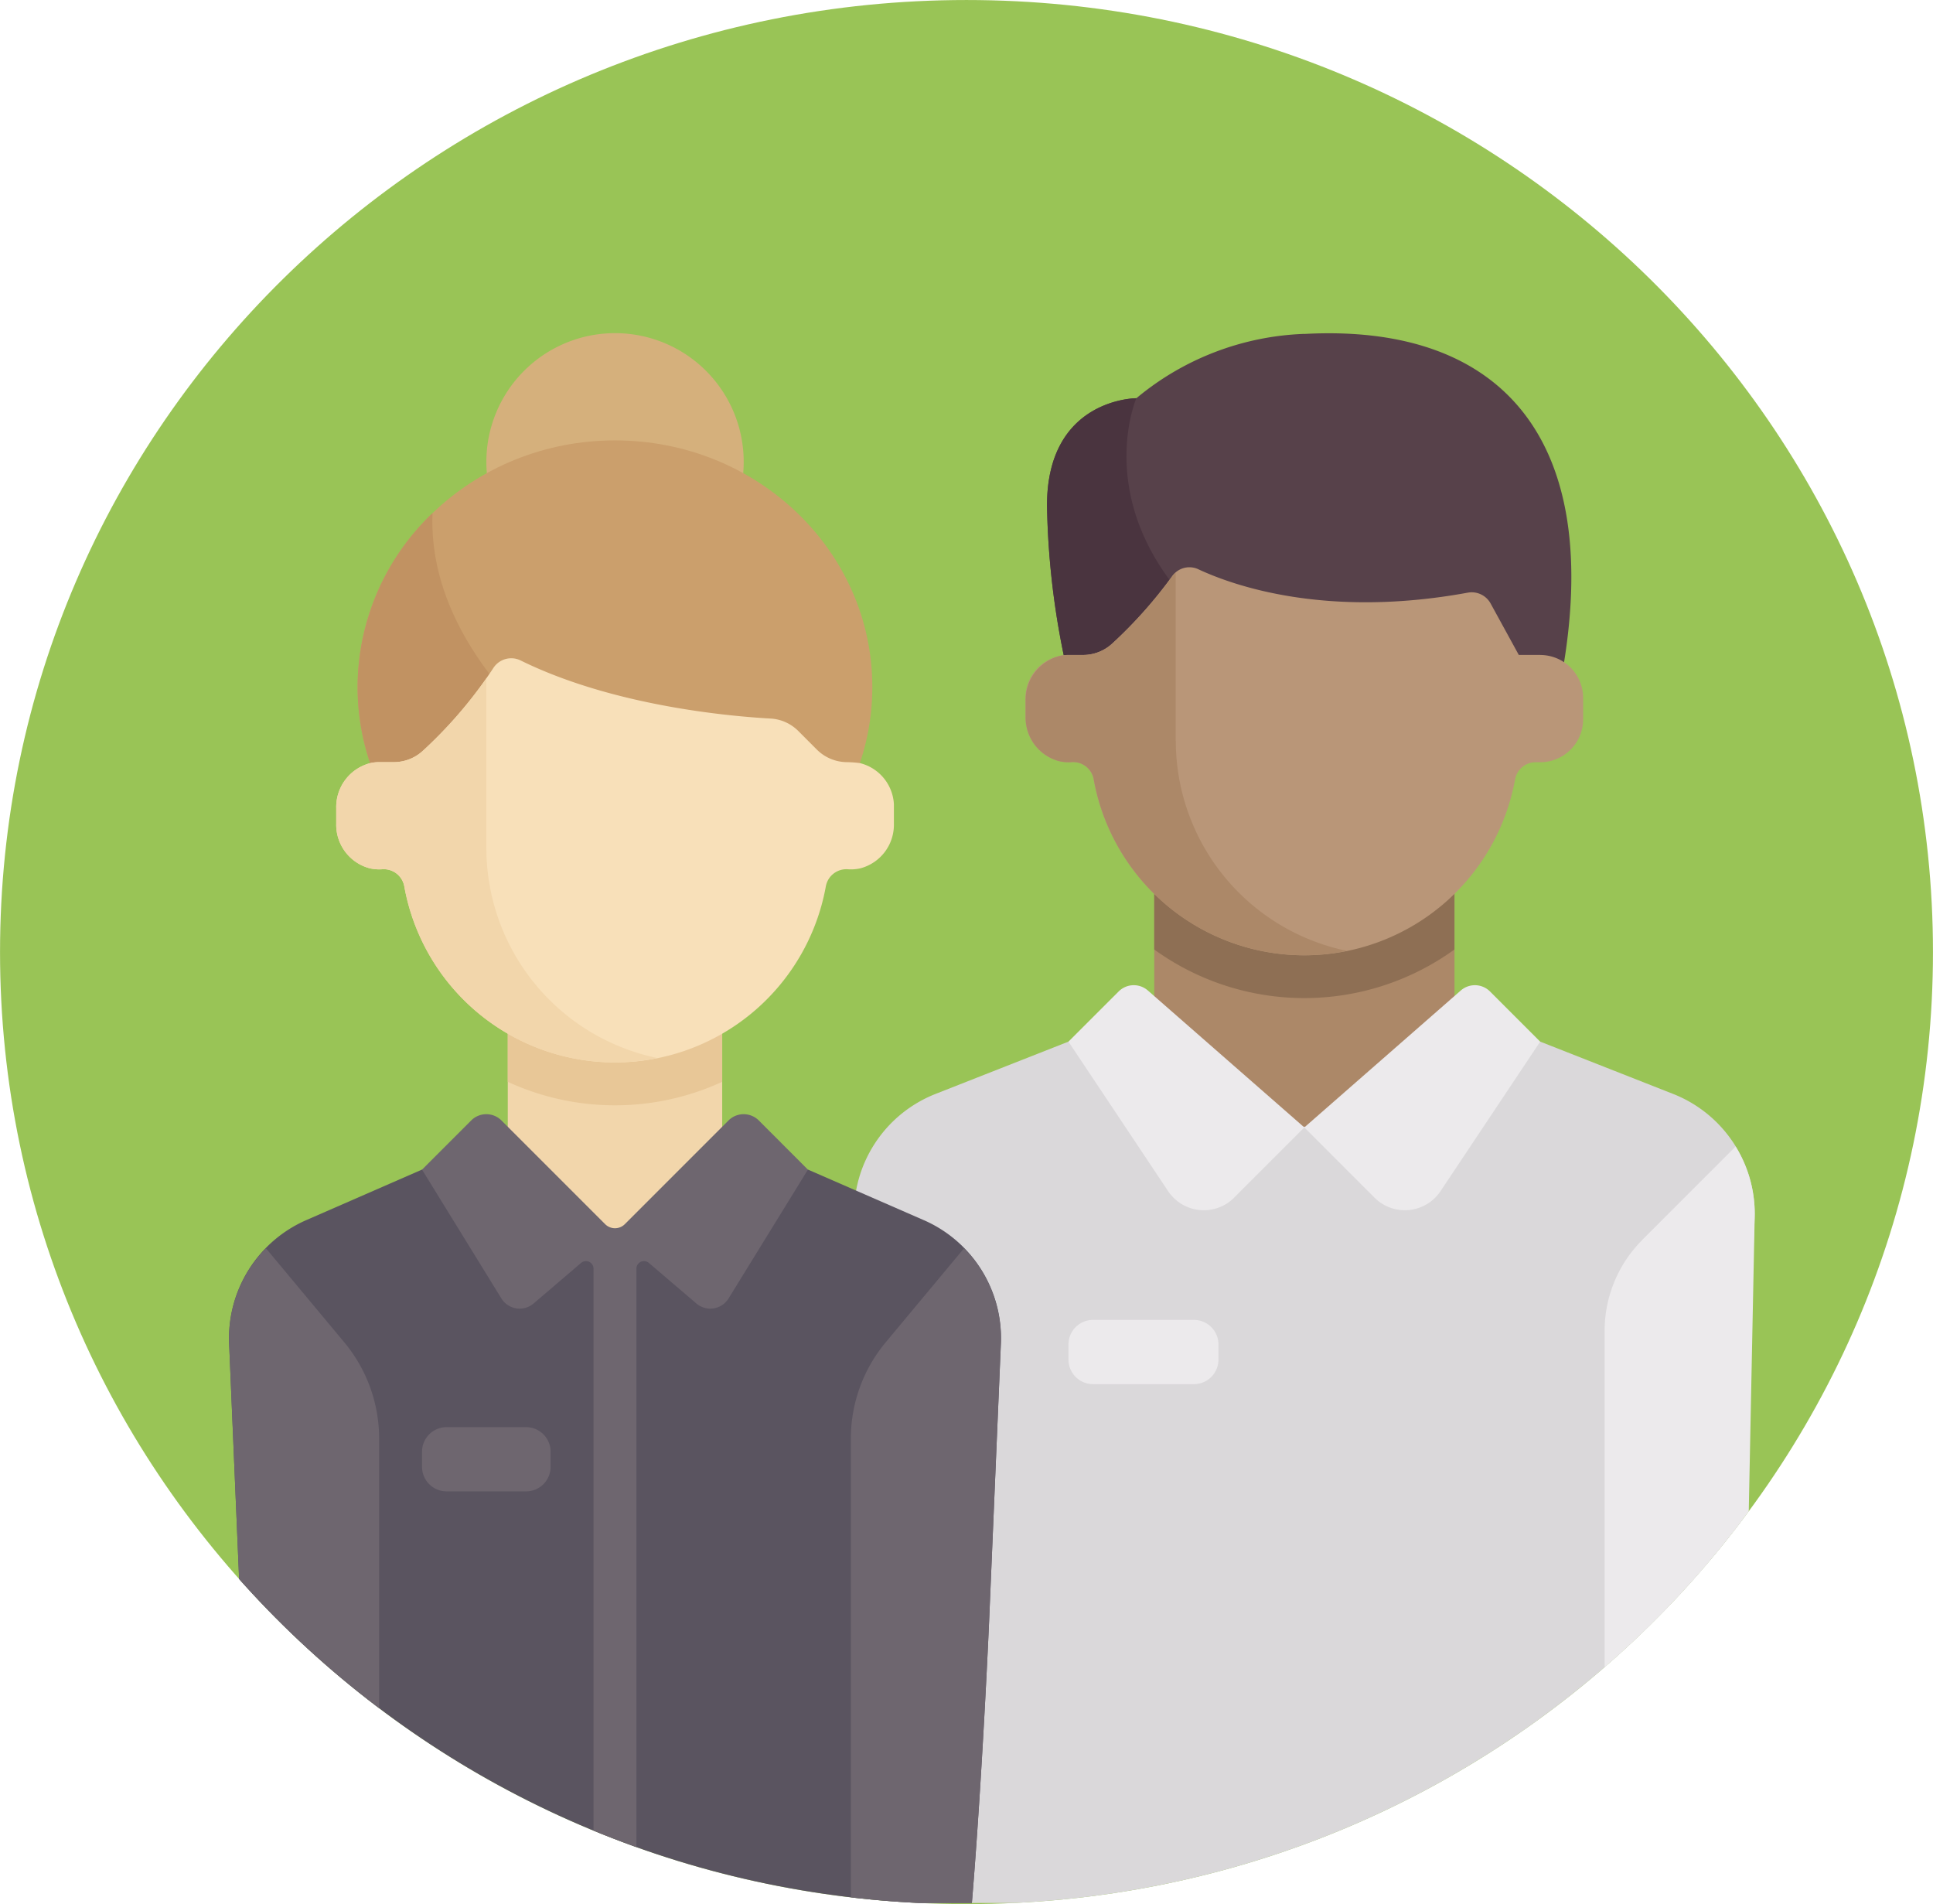 <svg id="Group_2541" data-name="Group 2541" xmlns="http://www.w3.org/2000/svg" xmlns:xlink="http://www.w3.org/1999/xlink" width="118.004" height="116.217" viewBox="0 0 118.004 116.217">
  <defs>
    <clipPath id="clip-path">
      <path id="Path_4866" data-name="Path 4866" d="M76.75,3102.06c0,31.13,24.857,56.543,56.088,58.036h5.827c29.333-1.4,53.039-23.9,55.816-52.421v-11.232c-2.866-29.458-28.067-52.494-58.729-52.494-32.585,0-59,26.017-59,58.111" transform="translate(-76.75 -3043.949)" fill="none"/>
    </clipPath>
  </defs>
  <g id="Group_2538" data-name="Group 2538" transform="translate(0.001 0.001)">
    <path id="Path_4844" data-name="Path 4844" d="M135.752,3043.95c32.585,0,59,26.015,59,58.109s-26.417,58.107-59,58.107-59-26.015-59-58.107,26.416-58.109,59-58.109" transform="translate(-76.751 -3043.95)" fill="#99c456"/>
  </g>
  <g id="Group_2540" data-name="Group 2540" transform="translate(0 0)">
    <g id="Group_2539" data-name="Group 2539" clip-path="url(#clip-path)">
      <path id="Path_4845" data-name="Path 4845" d="M169.59,3099.377l-8.113-3.192h-28.8l-8.114,3.192a7.855,7.855,0,0,0-4.972,7.624l.985,24.594c.057,1.4,1.211,26.9,2.616,26.9h47.771c1.4,0,2.561-25.5,2.616-26.9l.986-24.594a7.858,7.858,0,0,0-4.973-7.624" transform="translate(-67.451 -3032.609)" fill="#dad8da"/>
      <rect id="Rectangle_1049" data-name="Rectangle 1049" width="18.328" height="15.709" transform="translate(70.464 53.062)" fill="#ac8868"/>
      <path id="Path_4846" data-name="Path 4846" d="M134.644,3092.436a15.638,15.638,0,0,0,18.327,0v-4.889H134.644Z" transform="translate(-64.182 -3034.484)" fill="#8e6f54"/>
      <path id="Path_4847" data-name="Path 4847" d="M144.975,3060.7a16.937,16.937,0,0,0-10.254,3.928s-5.455,0-5.455,6.545a48.939,48.939,0,0,0,1.308,10.432h30.109c2.619-14.4-3.6-21.558-15.709-20.9" transform="translate(-65.349 -3040.322)" fill="#57414a"/>
      <path id="Path_4848" data-name="Path 4848" d="M137.121,3075.492c-4.81-6.012-2.4-11.574-2.4-11.574s-5.455,0-5.455,6.544a48.925,48.925,0,0,0,1.308,10.433h6.547Z" transform="translate(-65.349 -3039.614)" fill="#4a343f"/>
      <path id="Path_4849" data-name="Path 4849" d="M159.609,3077.745H158.3l-1.725-3.148a1.317,1.317,0,0,0-1.4-.649c-8.622,1.576-14.289-.427-16.436-1.43a1.287,1.287,0,0,0-1.593.415,27.521,27.521,0,0,1-3.663,4.116,2.626,2.626,0,0,1-1.779.7h-.944a2.641,2.641,0,0,0-2.572,2.809v.949a2.75,2.75,0,0,0,2.022,2.718,2.567,2.567,0,0,0,.8.061,1.276,1.276,0,0,1,1.336,1.065,13.076,13.076,0,0,0,25.727,0,1.271,1.271,0,0,1,1.268-1.055h.269a2.619,2.619,0,0,0,2.618-2.619v-1.308a2.618,2.618,0,0,0-2.618-2.619" transform="translate(-65.583 -3037.773)" fill="#b99678"/>
      <path id="Path_4850" data-name="Path 4850" d="M137.354,3082.922v-10.25a1.234,1.234,0,0,0-.2.2,27.623,27.623,0,0,1-3.663,4.117,2.628,2.628,0,0,1-1.781.7h-.943a2.477,2.477,0,0,0-.439.046,2.767,2.767,0,0,0-2.132,2.762v.949a2.75,2.75,0,0,0,2.022,2.718,2.573,2.573,0,0,0,.8.062,1.275,1.275,0,0,1,1.336,1.063,13.047,13.047,0,0,0,15.458,10.461,13.1,13.1,0,0,1-10.45-12.825" transform="translate(-65.583 -3037.713)" fill="#ac8868"/>
      <path id="Path_4851" data-name="Path 4851" d="M144.741,3102.036l-9.55-8.356a1.306,1.306,0,0,0-1.787.06l-3.062,3.061,6.083,9.123a2.619,2.619,0,0,0,4.03.4Z" transform="translate(-65.116 -3033.224)" fill="#eceaec"/>
      <path id="Path_4852" data-name="Path 4852" d="M142.173,3102.036l9.55-8.356a1.308,1.308,0,0,1,1.788.06l3.061,3.061-6.082,9.123a2.62,2.62,0,0,1-4.031.4Z" transform="translate(-62.548 -3033.224)" fill="#eceaec"/>
      <path id="Path_4853" data-name="Path 4853" d="M159.532,3107.143l5.7-5.7a7.824,7.824,0,0,1,1.162,4.412l-.986,48.985a2.618,2.618,0,0,1-2.616,2.513h-5.557V3112.7a7.847,7.847,0,0,1,2.3-5.554" transform="translate(-59.278 -3031.467)" fill="#eceaec"/>
      <path id="Path_4854" data-name="Path 4854" d="M131.845,3114.062H138a1.5,1.5,0,0,0,1.5-1.5v-.921a1.5,1.5,0,0,0-1.5-1.5h-6.157a1.5,1.5,0,0,0-1.5,1.5v.921a1.5,1.5,0,0,0,1.5,1.5" transform="translate(-65.116 -3029.581)" fill="#eceaec"/>
      <path id="Path_4855" data-name="Path 4855" d="M130.651,3105.688l-7.064-3.083H100.011l-7.063,3.083a7.859,7.859,0,0,0-4.705,7.532l.721,16.987c.058,1.4,1.212,26.9,2.616,26.9h40.441c1.4,0,2.556-25.5,2.616-26.9l.721-16.987a7.856,7.856,0,0,0-4.705-7.532" transform="translate(-74.256 -3031.216)" fill="#5a5460"/>
      <rect id="Rectangle_1050" data-name="Rectangle 1050" width="13.09" height="13.09" transform="translate(30.998 62.227)" fill="#f2d6ab"/>
      <path id="Path_4856" data-name="Path 4856" d="M102.219,3098.878a15.642,15.642,0,0,0,13.09,0v-3.8h-13.09Z" transform="translate(-71.221 -3032.85)" fill="#e8c797"/>
      <path id="Path_4857" data-name="Path 4857" d="M109,3060.656a7.855,7.855,0,1,1-7.854,7.855,7.856,7.856,0,0,1,7.854-7.855" transform="translate(-71.455 -3040.322)" fill="#d5b07c"/>
      <path id="Path_4858" data-name="Path 4858" d="M110.4,3066.034c8.677,0,15.709,6.74,15.709,15.055s-7.032,15.054-15.709,15.054-15.71-6.74-15.71-15.054,7.034-15.055,15.71-15.055" transform="translate(-72.856 -3039.154)" fill="#cb9f6c"/>
      <path id="Path_4859" data-name="Path 4859" d="M105.162,3082.262c-5.236-5.236-6.018-9.75-5.9-12.584a14.7,14.7,0,0,0-4.577,10.62,14.478,14.478,0,0,0,2.25,7.753Z" transform="translate(-72.856 -3038.363)" fill="#c19262"/>
      <path id="Path_4860" data-name="Path 4860" d="M125.558,3083.353a7.021,7.021,0,0,0-.751-.054,2.622,2.622,0,0,1-1.851-.767l-1.129-1.131a2.6,2.6,0,0,0-1.693-.763c-2.549-.141-9.614-.775-15.228-3.529a1.3,1.3,0,0,0-1.689.428,26.815,26.815,0,0,1-4.312,5.068,2.609,2.609,0,0,1-1.775.694h-.943a2.535,2.535,0,0,0-.439.046,2.765,2.765,0,0,0-2.132,2.761v.948a2.751,2.751,0,0,0,2.022,2.718,2.567,2.567,0,0,0,.8.063,1.273,1.273,0,0,1,1.336,1.063,13.076,13.076,0,0,0,25.727,0,1.273,1.273,0,0,1,1.336-1.062,2.57,2.57,0,0,0,.8-.063,2.751,2.751,0,0,0,2.022-2.718v-1.193a2.735,2.735,0,0,0-2.093-2.51" transform="translate(-73.089 -3036.781)" fill="#f8e0b9"/>
      <path id="Path_4861" data-name="Path 4861" d="M102.777,3088.316v-10.347a27.634,27.634,0,0,1-3.873,4.42,2.619,2.619,0,0,1-1.775.691h-.944a2.678,2.678,0,0,0-.439.048,2.766,2.766,0,0,0-2.132,2.761v.948a2.748,2.748,0,0,0,2.022,2.718,2.615,2.615,0,0,0,.8.063,1.273,1.273,0,0,1,1.336,1.063,13.048,13.048,0,0,0,15.458,10.461,13.1,13.1,0,0,1-10.45-12.826" transform="translate(-73.089 -3036.564)" fill="#f2d6ab"/>
      <path id="Path_4862" data-name="Path 4862" d="M95.276,3112.291l-4.783-5.74a7.833,7.833,0,0,0-2.249,5.812l.721,16.988c.06,1.4,1.212,26.9,2.616,26.9H97.4v-38.093a9.163,9.163,0,0,0-2.124-5.866" transform="translate(-74.256 -3030.359)" fill="#6e666f"/>
      <path id="Path_4863" data-name="Path 4863" d="M121.552,3112.291l4.783-5.74a7.831,7.831,0,0,1,2.249,5.812l-.719,16.988c-.058,1.4-1.212,26.9-2.617,26.9h-5.82v-38.093a9.163,9.163,0,0,1,2.124-5.866" transform="translate(-67.485 -3030.359)" fill="#6e666f"/>
      <path id="Path_4864" data-name="Path 4864" d="M118.479,3100.207a1.31,1.31,0,0,0-1.852,0l-6.329,6.329a.849.849,0,0,1-1.2,0l-6.329-6.329a1.307,1.307,0,0,0-1.85,0l-3,3,4.844,7.862a1.31,1.31,0,0,0,1.964.31l2.9-2.477a.461.461,0,0,1,.761.351v48.455h2.619v-48.455a.461.461,0,0,1,.761-.351l2.9,2.477a1.31,1.31,0,0,0,1.964-.31l4.844-7.862Z" transform="translate(-72.155 -3031.819)" fill="#6e666f"/>
      <path id="Path_4865" data-name="Path 4865" d="M99.419,3119.439h4.849a1.5,1.5,0,0,0,1.5-1.5v-.921a1.5,1.5,0,0,0-1.5-1.5H99.419a1.5,1.5,0,0,0-1.5,1.5v.921a1.5,1.5,0,0,0,1.5,1.5" transform="translate(-72.155 -3028.413)" fill="#6e666f"/>
    </g>
  </g>
</svg>
